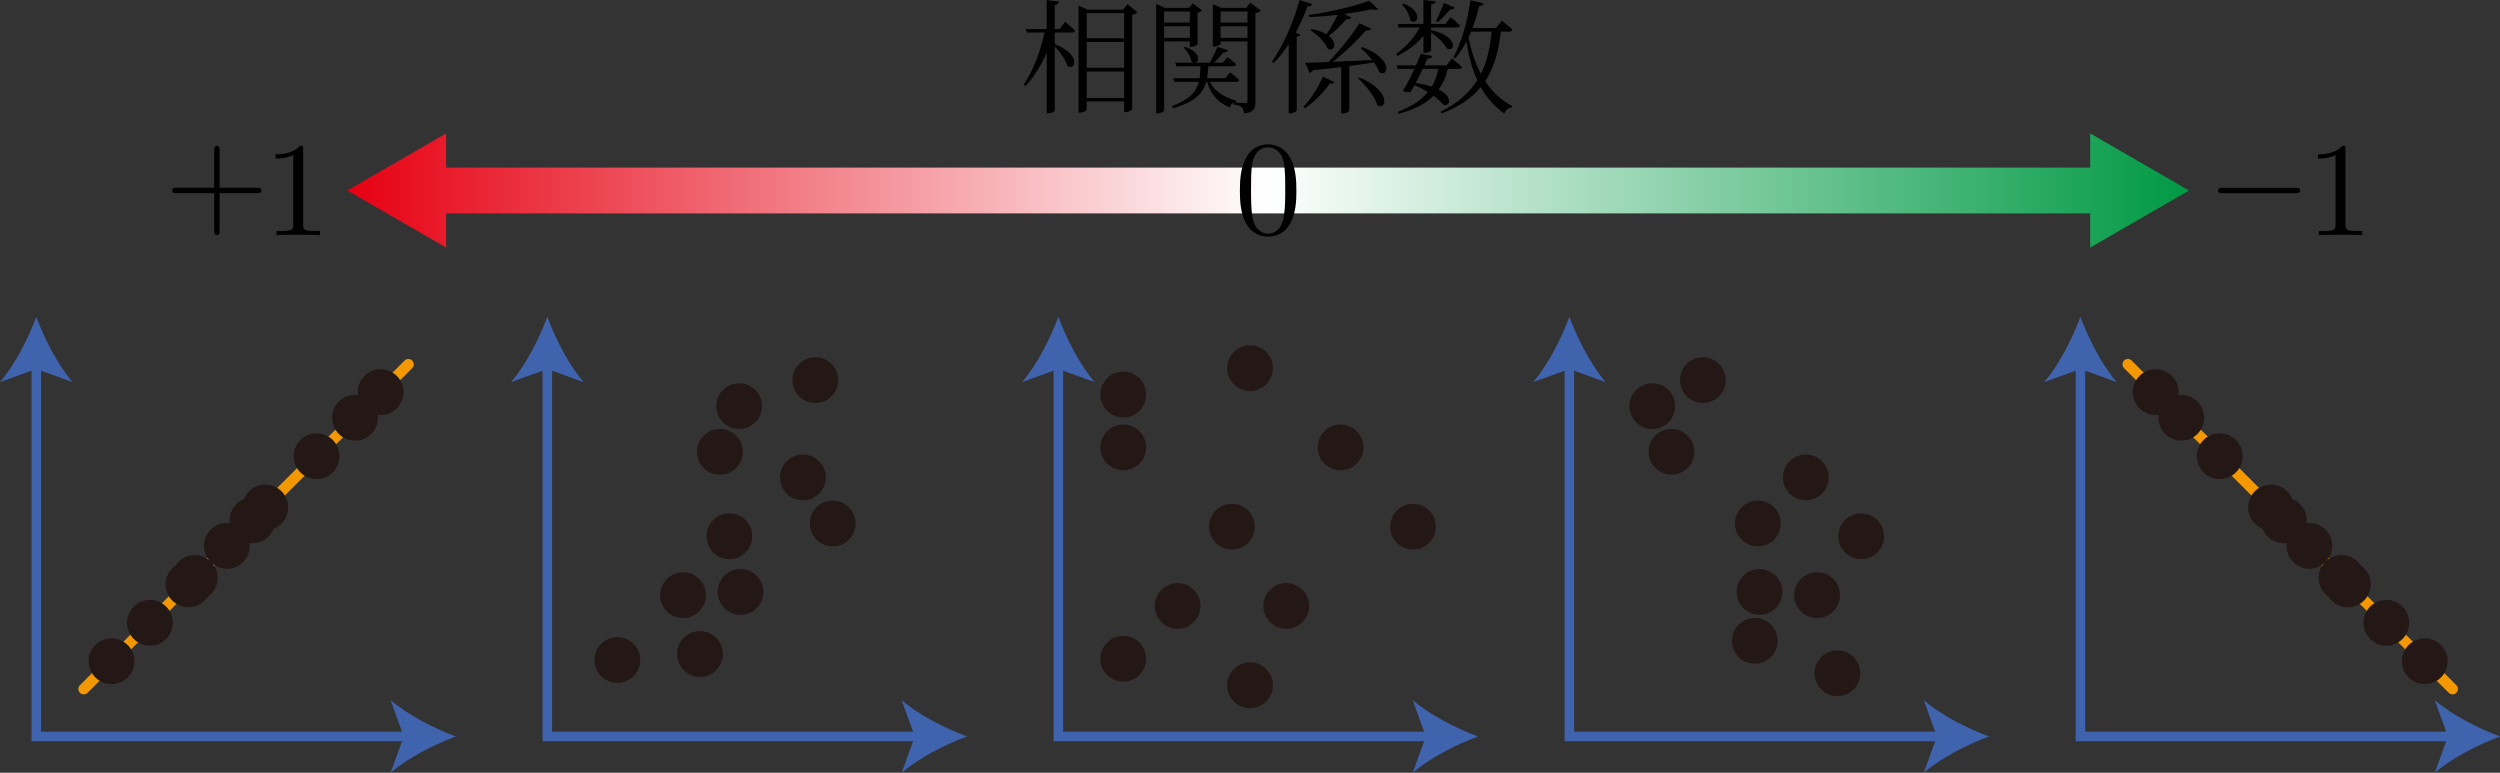 <?xml version="1.0" encoding="UTF-8"?><svg id="_レイヤー_2" xmlns="http://www.w3.org/2000/svg" xmlns:xlink="http://www.w3.org/1999/xlink" viewBox="0 0 185.788 57.427"><rect x="0" y="0" width="185.788" height="57.427" fill="#333333" stroke="none"/><defs><linearGradient id="_名称未設定グラデーション_28" x1="25.809" y1="14.157" x2="162.675" y2="14.157" gradientUnits="userSpaceOnUse"><stop offset="0" stop-color="#e60012"/><stop offset=".5" stop-color="#fff"/><stop offset="1" stop-color="#094"/></linearGradient></defs><g id="Workplace"><g id="_1A_2_2_03"><polygon points="162.675 14.157 155.333 9.917 155.333 12.455 33.152 12.455 33.152 9.917 25.809 14.157 33.152 18.397 33.152 15.858 155.333 15.858 155.333 18.397 162.675 14.157" fill="url(#_名称未設定グラデーション_28)" stroke-width="0"/><path d="M78.752,2.153h-.368V.375c.221-.035.294-.116.322-.258l-.921-.111v2.147h-1.547l.073.267h1.317c-.304,1.365-.819,2.792-1.546,3.859l.129.12c.654-.72,1.179-1.556,1.575-2.481v4.503h.129c.212,0,.469-.133.469-.218V3.451c.377.396.81.974.93,1.436.617.431,1.077-.818-.93-1.618v-.849h1.27c.129,0,.221-.049.24-.147-.277-.28-.737-.653-.737-.653l-.405.533h0ZM80.76,7.283v-1.969h2.781v1.969h-2.781ZM83.541,3.122v1.911h-2.781v-1.911h2.781ZM83.541.975v1.867h-2.781V.975h2.781ZM83.799.317l-.35.4h-2.652l-.645-.307v7.957h.11c.277,0,.497-.156.497-.24v-.591h2.781v.805h.092c.212,0,.497-.165.506-.231V1.104c.184-.036.341-.111.405-.182l-.746-.605" stroke-width="0"/><path d="M88.425.853v.827h-1.915v-.827h1.915ZM86.51,2.813v-.862h1.915v.862h-1.915ZM88.425,3.079v.409h.083c.194,0,.479-.138.488-.213V.946c.157-.04.286-.111.341-.173l-.691-.524-.304.338h-1.786l-.635-.302v8.137h.111c.276,0,.479-.155.479-.235V3.079h1.915ZM90.709,2.813v-.862h1.998v.862h-1.998ZM92.707.853v.827h-1.998v-.827h1.998ZM92.919.199l-.304.387h-1.86l-.626-.276v3.146h.083c.249,0,.497-.133.497-.191v-.187h1.998v4.413c0,.129-.046.173-.184.173-.12,0-.571-.036-.755-.044l.092-.018.009-.111c-1.142-.338-1.703-.867-1.961-1.409h1.934c.129,0,.221-.044.248-.147-.267-.24-.672-.56-.672-.56l-.368.44h-1.344c.046-.276.074-.569.092-.893h1.841c.129,0,.212-.044.23-.147-.248-.24-.644-.524-.644-.524l-.35.404h-.672c.276-.24.534-.524.709-.764.202.009.322-.058.359-.164l-.801-.24c-.138.36-.359.818-.552,1.169h-1.078c.323-.084.377-.791-.774-1.169l-.101.053c.258.258.534.689.58,1.031.055.049.111.075.166.084h-1.372l.074.267h1.795c-.009.325-.019.618-.064.893h-1.961l.074.267h1.832c-.194.738-.691,1.329-2.017,1.809l.12.151c1.63-.475,2.219-1.115,2.449-1.96h.064c.193.68.626,1.484,1.704,1.907.046-.213.129-.307.276-.347v.124c.322.04.507.111.608.213.092.093.138.258.156.453.755-.084.847-.378.847-.867V.973c.184-.027.341-.107.405-.182l-.782-.591" stroke-width="0"/><path d="M97.287,1.271c.7-.031,1.427-.084,2.127-.169-.267.529-.571,1.058-.838,1.449-.258-.16-.617-.298-1.096-.391l-.092.093c.488.298,1.087.867,1.27,1.356.488.276.792-.387.092-.942.433-.32.912-.778,1.308-1.24.193.036.313-.027.368-.129l-.534-.258c.773-.102,1.491-.231,2.063-.36.221.093.386.093.469.018l-.681-.644c-1.004.391-2.928.849-4.484,1.062l.028.156h0ZM96.57,0c-.461,1.743-1.271,3.49-2.054,4.588l.138.089c.396-.387.765-.858,1.114-1.383v5.13h.111c.23,0,.469-.155.488-.2V2.734c.157-.018.249-.085.277-.165l-.359-.138c.332-.609.626-1.262.875-1.952.212.009.322-.067.359-.169l-.948-.311h0ZM96.974,8.042c.764-.511,1.473-1.267,1.851-1.836.221.027.295-.009.35-.102l-.857-.413c-.267.653-.838,1.6-1.446,2.227l.101.124h0ZM100.925,5.819c.543.507,1.252,1.343,1.427,1.992.681.458,1.096-1.045-1.326-2.054l-.101.062h0ZM101.118,3.574c.276.227.589.551.847.885-1.05.053-2.053.098-2.919.133.902-.698,1.869-1.627,2.459-2.338.202.035.341-.018.396-.116l-.875-.413c-.553.88-1.482,2.041-2.302,2.881-.736.036-1.344.053-1.74.053l.341.765c.092-.022.184-.08.239-.204.783-.08,1.482-.165,2.109-.236v3.454h.101c.295,0,.497-.16.497-.209v-3.321c.718-.093,1.326-.187,1.842-.267.175.249.313.507.387.725.672.445,1.086-1.022-1.28-1.867l-.101.076" stroke-width="0"/><path d="M107.31.218c-.193.48-.414,1.005-.598,1.338l.138.085c.285-.231.635-.6.912-.933.184.013.295-.053.341-.147l-.792-.342h0ZM104.198.329c.267.284.571.791.608,1.187.525.427,1.031-.649-.507-1.258l-.101.071h0ZM103.848,4.152c.773-.387,1.436-.88,1.934-1.485v1.262h.12c.212,0,.451-.129.451-.2v-1.325c.442.32.966.809,1.169,1.187.626.338.921-.867-1.169-1.365v-.182h1.924c.129,0,.212-.049.23-.138-.258-.267-.71-.627-.71-.627l-.377.498h-1.068V.342c.23-.04.313-.124.341-.24l-.911-.102v1.778h-1.915l.074.267h1.565c-.396.747-1.004,1.431-1.759,1.96l.101.147h0ZM106.886,5.117c-.092.493-.257.933-.488,1.32-.322-.111-.718-.204-1.188-.267.175-.342.359-.72.525-1.054h1.151ZM108.415,5.117c.129,0,.221-.044.24-.133-.285-.271-.755-.64-.755-.64l-.405.516h-1.639c.092-.191.175-.365.23-.502.221,0,.332-.085.359-.196l-.865-.173c-.074.222-.193.533-.35.871h-1.446l.074.258h1.252c-.277.609-.617,1.262-.857,1.64.221.111.461.133.598.067.083-.142.175-.307.267-.489.368.147.709.325.994.498-.497.618-1.224,1.094-2.237,1.48l.065.142c1.142-.307,1.989-.729,2.596-1.338.313.231.552.462.7.653.516.213.792-.551-.313-1.125.313-.431.534-.938.672-1.529h.819ZM110.855,2.347c-.111,1.187-.35,2.227-.801,3.143-.433-.814-.728-1.734-.921-2.721.065-.138.129-.271.184-.422h1.538ZM112.172,2.347c.12,0,.203-.044.23-.147-.295-.276-.792-.662-.792-.662l-.424.542h-1.759c.193-.516.359-1.058.497-1.618.193-.013.295-.102.331-.213l-.985-.231c-.203,1.583-.681,3.17-1.262,4.237l.148.071c.304-.347.571-.76.819-1.231.166,1.04.414,2.005.81,2.863-.59.938-1.464,1.712-2.735,2.347l.083.133c1.307-.502,2.247-1.151,2.909-1.965.433.774,1.004,1.436,1.75,1.965.092-.28.304-.418.571-.453l.028-.093c-.857-.458-1.519-1.093-2.016-1.858.663-1.005.994-2.232,1.16-3.685h.636" stroke-width="0"/><path d="M16.319,14.352h2.782c.14,0,.329,0,.329-.195,0-.204-.189-.204-.329-.204h-2.782v-2.789c0-.142,0-.328-.2-.328-.199,0-.199.186-.199.328v2.789h-2.793c-.139,0-.329,0-.329.204,0,.195.189.195.329.195h2.793v2.798c0,.138,0,.328.199.328.2,0,.2-.191.2-.328v-2.798" stroke-width="0"/><path d="M22.528,11.094c0-.24,0-.257-.229-.257-.618.635-1.496.635-1.815.635v.311c.2,0,.788,0,1.306-.257v5.162c0,.364-.03.479-.927.479h-.319v.311c.349-.031,1.217-.031,1.616-.031.399,0,1.266,0,1.615.031v-.311h-.319c-.897,0-.928-.107-.928-.479v-5.593" stroke-width="0"/><path d="M96.341,14.177c0-.799-.05-1.598-.399-2.335-.459-.954-1.276-1.114-1.695-1.114-.598,0-1.326.257-1.735,1.185-.319.688-.369,1.465-.369,2.264,0,.75.04,1.642.449,2.401.429.812,1.156,1.008,1.645,1.008.538,0,1.296-.209,1.735-1.159.319-.683.369-1.46.369-2.25h0ZM94.237,17.368c-.389,0-.977-.248-1.157-1.207-.11-.599-.11-1.514-.11-2.104,0-.639,0-1.296.08-1.833.19-1.185.938-1.278,1.187-1.278.329,0,.987.182,1.176,1.167.1.559.1,1.318.1,1.944,0,.75,0,1.425-.11,2.064-.15.95-.718,1.247-1.167,1.247" stroke-width="0"/><path d="M170.588,14.356c.17,0,.349,0,.349-.194,0-.203-.179-.203-.349-.203h-5.395c-.17,0-.349,0-.349.203,0,.194.179.194.349.194h5.395" stroke-width="0"/><path d="M174.304,11.094c0-.24,0-.257-.229-.257-.618.635-1.496.635-1.815.635v.311c.2,0,.788,0,1.306-.257v5.162c0,.364-.03.479-.927.479h-.319v.311c.349-.031,1.217-.031,1.616-.031.399,0,1.266,0,1.615.031v-.311h-.32c-.897,0-.927-.107-.927-.479v-5.593" stroke-width="0"/><line x1="6.224" y1="51.202" x2="30.349" y2="27.078" fill="none" stroke="#f39800" stroke-linecap="round" stroke-linejoin="bevel" stroke-width=".802"/><circle cx="8.287" cy="49.14" r="1.701" fill="#231815" stroke-width="0"/><circle cx="11.144" cy="46.283" r="1.701" fill="#231815" stroke-width="0"/><circle cx="14.001" cy="43.426" r="1.701" fill="#231815" stroke-width="0"/><circle cx="14.477" cy="42.95" r="1.701" fill="#231815" stroke-width="0"/><circle cx="16.858" cy="40.569" r="1.701" fill="#231815" stroke-width="0"/><circle cx="18.763" cy="38.664" r="1.701" fill="#231815" stroke-width="0"/><circle cx="19.715" cy="37.711" r="1.701" fill="#231815" stroke-width="0"/><circle cx="23.525" cy="33.902" r="1.701" fill="#231815" stroke-width="0"/><circle cx="26.382" cy="31.045" r="1.701" fill="#231815" stroke-width="0"/><circle cx="28.287" cy="29.14" r="1.701" fill="#231815" stroke-width="0"/><polyline points="2.696 26.971 2.696 54.73 30.456 54.73" fill="none" stroke="#4063ae" stroke-miterlimit="10" stroke-width=".709"/><path d="M2.696,23.549c-.597,1.61-1.617,3.607-2.696,4.846l2.696-.975,2.696.975c-1.08-1.238-2.099-3.236-2.696-4.846Z" fill="#4063ae" stroke-width="0"/><path d="M33.877,54.73c-1.61.597-3.607,1.617-4.846,2.696l.975-2.696-.975-2.696c1.238,1.08,3.236,2.099,4.846,2.696Z" fill="#4063ae" stroke-width="0"/><polyline points="40.674 26.971 40.674 54.73 68.433 54.73" fill="none" stroke="#4063ae" stroke-miterlimit="10" stroke-width=".709"/><path d="M40.674,23.549c-.597,1.61-1.617,3.607-2.696,4.846l2.696-.975,2.696.975c-1.08-1.238-2.099-3.236-2.696-4.846Z" fill="#4063ae" stroke-width="0"/><path d="M71.855,54.73c-1.61.597-3.607,1.617-4.846,2.696l.975-2.696-.975-2.696c1.238,1.08,3.236,2.099,4.846,2.696Z" fill="#4063ae" stroke-width="0"/><circle cx="53.501" cy="33.575" r="1.701" fill="#231815" stroke-width="0"/><circle cx="59.67" cy="35.48" r="1.701" fill="#231815" stroke-width="0"/><circle cx="54.205" cy="39.854" r="1.701" fill="#231815" stroke-width="0"/><circle cx="50.758" cy="44.229" r="1.701" fill="#231815" stroke-width="0"/><circle cx="55.032" cy="43.99" r="1.701" fill="#231815" stroke-width="0"/><circle cx="60.592" cy="28.248" r="1.701" fill="#231815" stroke-width="0"/><circle cx="52.02" cy="48.603" r="1.701" fill="#231815" stroke-width="0"/><circle cx="45.882" cy="49.05" r="1.701" fill="#231815" stroke-width="0"/><circle cx="54.93" cy="30.183" r="1.701" fill="#231815" stroke-width="0"/><circle cx="61.885" cy="38.902" r="1.701" fill="#231815" stroke-width="0"/><polyline points="78.652 26.971 78.652 54.73 106.411 54.73" fill="none" stroke="#4063ae" stroke-miterlimit="10" stroke-width=".709"/><path d="M78.652,23.549c-.597,1.61-1.617,3.607-2.696,4.846l2.696-.975,2.696.975c-1.08-1.238-2.099-3.236-2.696-4.846Z" fill="#4063ae" stroke-width="0"/><path d="M109.833,54.73c-1.61.597-3.607,1.617-4.846,2.696l.975-2.696-.975-2.696c1.238,1.08,3.236,2.099,4.846,2.696Z" fill="#4063ae" stroke-width="0"/><circle cx="83.477" cy="33.248" r="1.701" fill="#231815" stroke-width="0"/><circle cx="99.625" cy="33.248" r="1.701" fill="#231815" stroke-width="0"/><circle cx="91.551" cy="39.14" r="1.701" fill="#231815" stroke-width="0"/><circle cx="87.514" cy="45.032" r="1.701" fill="#231815" stroke-width="0"/><circle cx="95.588" cy="45.032" r="1.701" fill="#231815" stroke-width="0"/><circle cx="92.897" cy="27.357" r="1.701" fill="#231815" stroke-width="0"/><circle cx="92.897" cy="50.923" r="1.701" fill="#231815" stroke-width="0"/><circle cx="83.477" cy="48.959" r="1.701" fill="#231815" stroke-width="0"/><circle cx="83.477" cy="29.321" r="1.701" fill="#231815" stroke-width="0"/><circle cx="105.007" cy="39.14" r="1.701" fill="#231815" stroke-width="0"/><polyline points="116.629 26.971 116.629 54.73 144.389 54.73" fill="none" stroke="#4063ae" stroke-miterlimit="10" stroke-width=".709"/><path d="M116.629,23.549c-.597,1.61-1.617,3.607-2.696,4.846l2.696-.975,2.696.975c-1.08-1.238-2.099-3.236-2.696-4.846Z" fill="#4063ae" stroke-width="0"/><path d="M147.81,54.73c-1.61.597-3.607,1.617-4.846,2.696l.975-2.696-.975-2.696c1.238,1.08,3.236,2.099,4.846,2.696Z" fill="#4063ae" stroke-width="0"/><circle cx="136.547" cy="50.032" r="1.701" fill="#231815" stroke-width="0"/><circle cx="130.409" cy="47.621" r="1.701" fill="#231815" stroke-width="0"/><circle cx="135.036" cy="44.229" r="1.701" fill="#231815" stroke-width="0"/><circle cx="130.761" cy="43.99" r="1.701" fill="#231815" stroke-width="0"/><circle cx="138.317" cy="39.854" r="1.701" fill="#231815" stroke-width="0"/><circle cx="130.636" cy="38.902" r="1.701" fill="#231815" stroke-width="0"/><circle cx="134.197" cy="35.48" r="1.701" fill="#231815" stroke-width="0"/><circle cx="124.218" cy="33.575" r="1.701" fill="#231815" stroke-width="0"/><circle cx="122.79" cy="30.183" r="1.701" fill="#231815" stroke-width="0"/><circle cx="126.547" cy="28.248" r="1.701" fill="#231815" stroke-width="0"/><line x1="182.26" y1="51.202" x2="158.135" y2="27.078" fill="none" stroke="#f39800" stroke-linecap="round" stroke-linejoin="bevel" stroke-width=".802"/><circle cx="180.198" cy="49.14" r="1.701" fill="#231815" stroke-width="0"/><circle cx="177.34" cy="46.283" r="1.701" fill="#231815" stroke-width="0"/><circle cx="174.483" cy="43.426" r="1.701" fill="#231815" stroke-width="0"/><circle cx="174.007" cy="42.95" r="1.701" fill="#231815" stroke-width="0"/><circle cx="171.626" cy="40.569" r="1.701" fill="#231815" stroke-width="0"/><circle cx="169.721" cy="38.664" r="1.701" fill="#231815" stroke-width="0"/><circle cx="168.769" cy="37.711" r="1.701" fill="#231815" stroke-width="0"/><circle cx="164.959" cy="33.902" r="1.701" fill="#231815" stroke-width="0"/><circle cx="162.102" cy="31.045" r="1.701" fill="#231815" stroke-width="0"/><circle cx="160.198" cy="29.14" r="1.701" fill="#231815" stroke-width="0"/><polyline points="154.607 26.971 154.607 54.73 182.367 54.73" fill="none" stroke="#4063ae" stroke-miterlimit="10" stroke-width=".709"/><path d="M154.607,23.549c-.597,1.61-1.617,3.607-2.696,4.846l2.696-.975,2.696.975c-1.08-1.238-2.099-3.236-2.696-4.846Z" fill="#4063ae" stroke-width="0"/><path d="M185.788,54.73c-1.61.597-3.607,1.617-4.846,2.696l.975-2.696-.975-2.696c1.238,1.08,3.236,2.099,4.846,2.696Z" fill="#4063ae" stroke-width="0"/></g></g></svg>